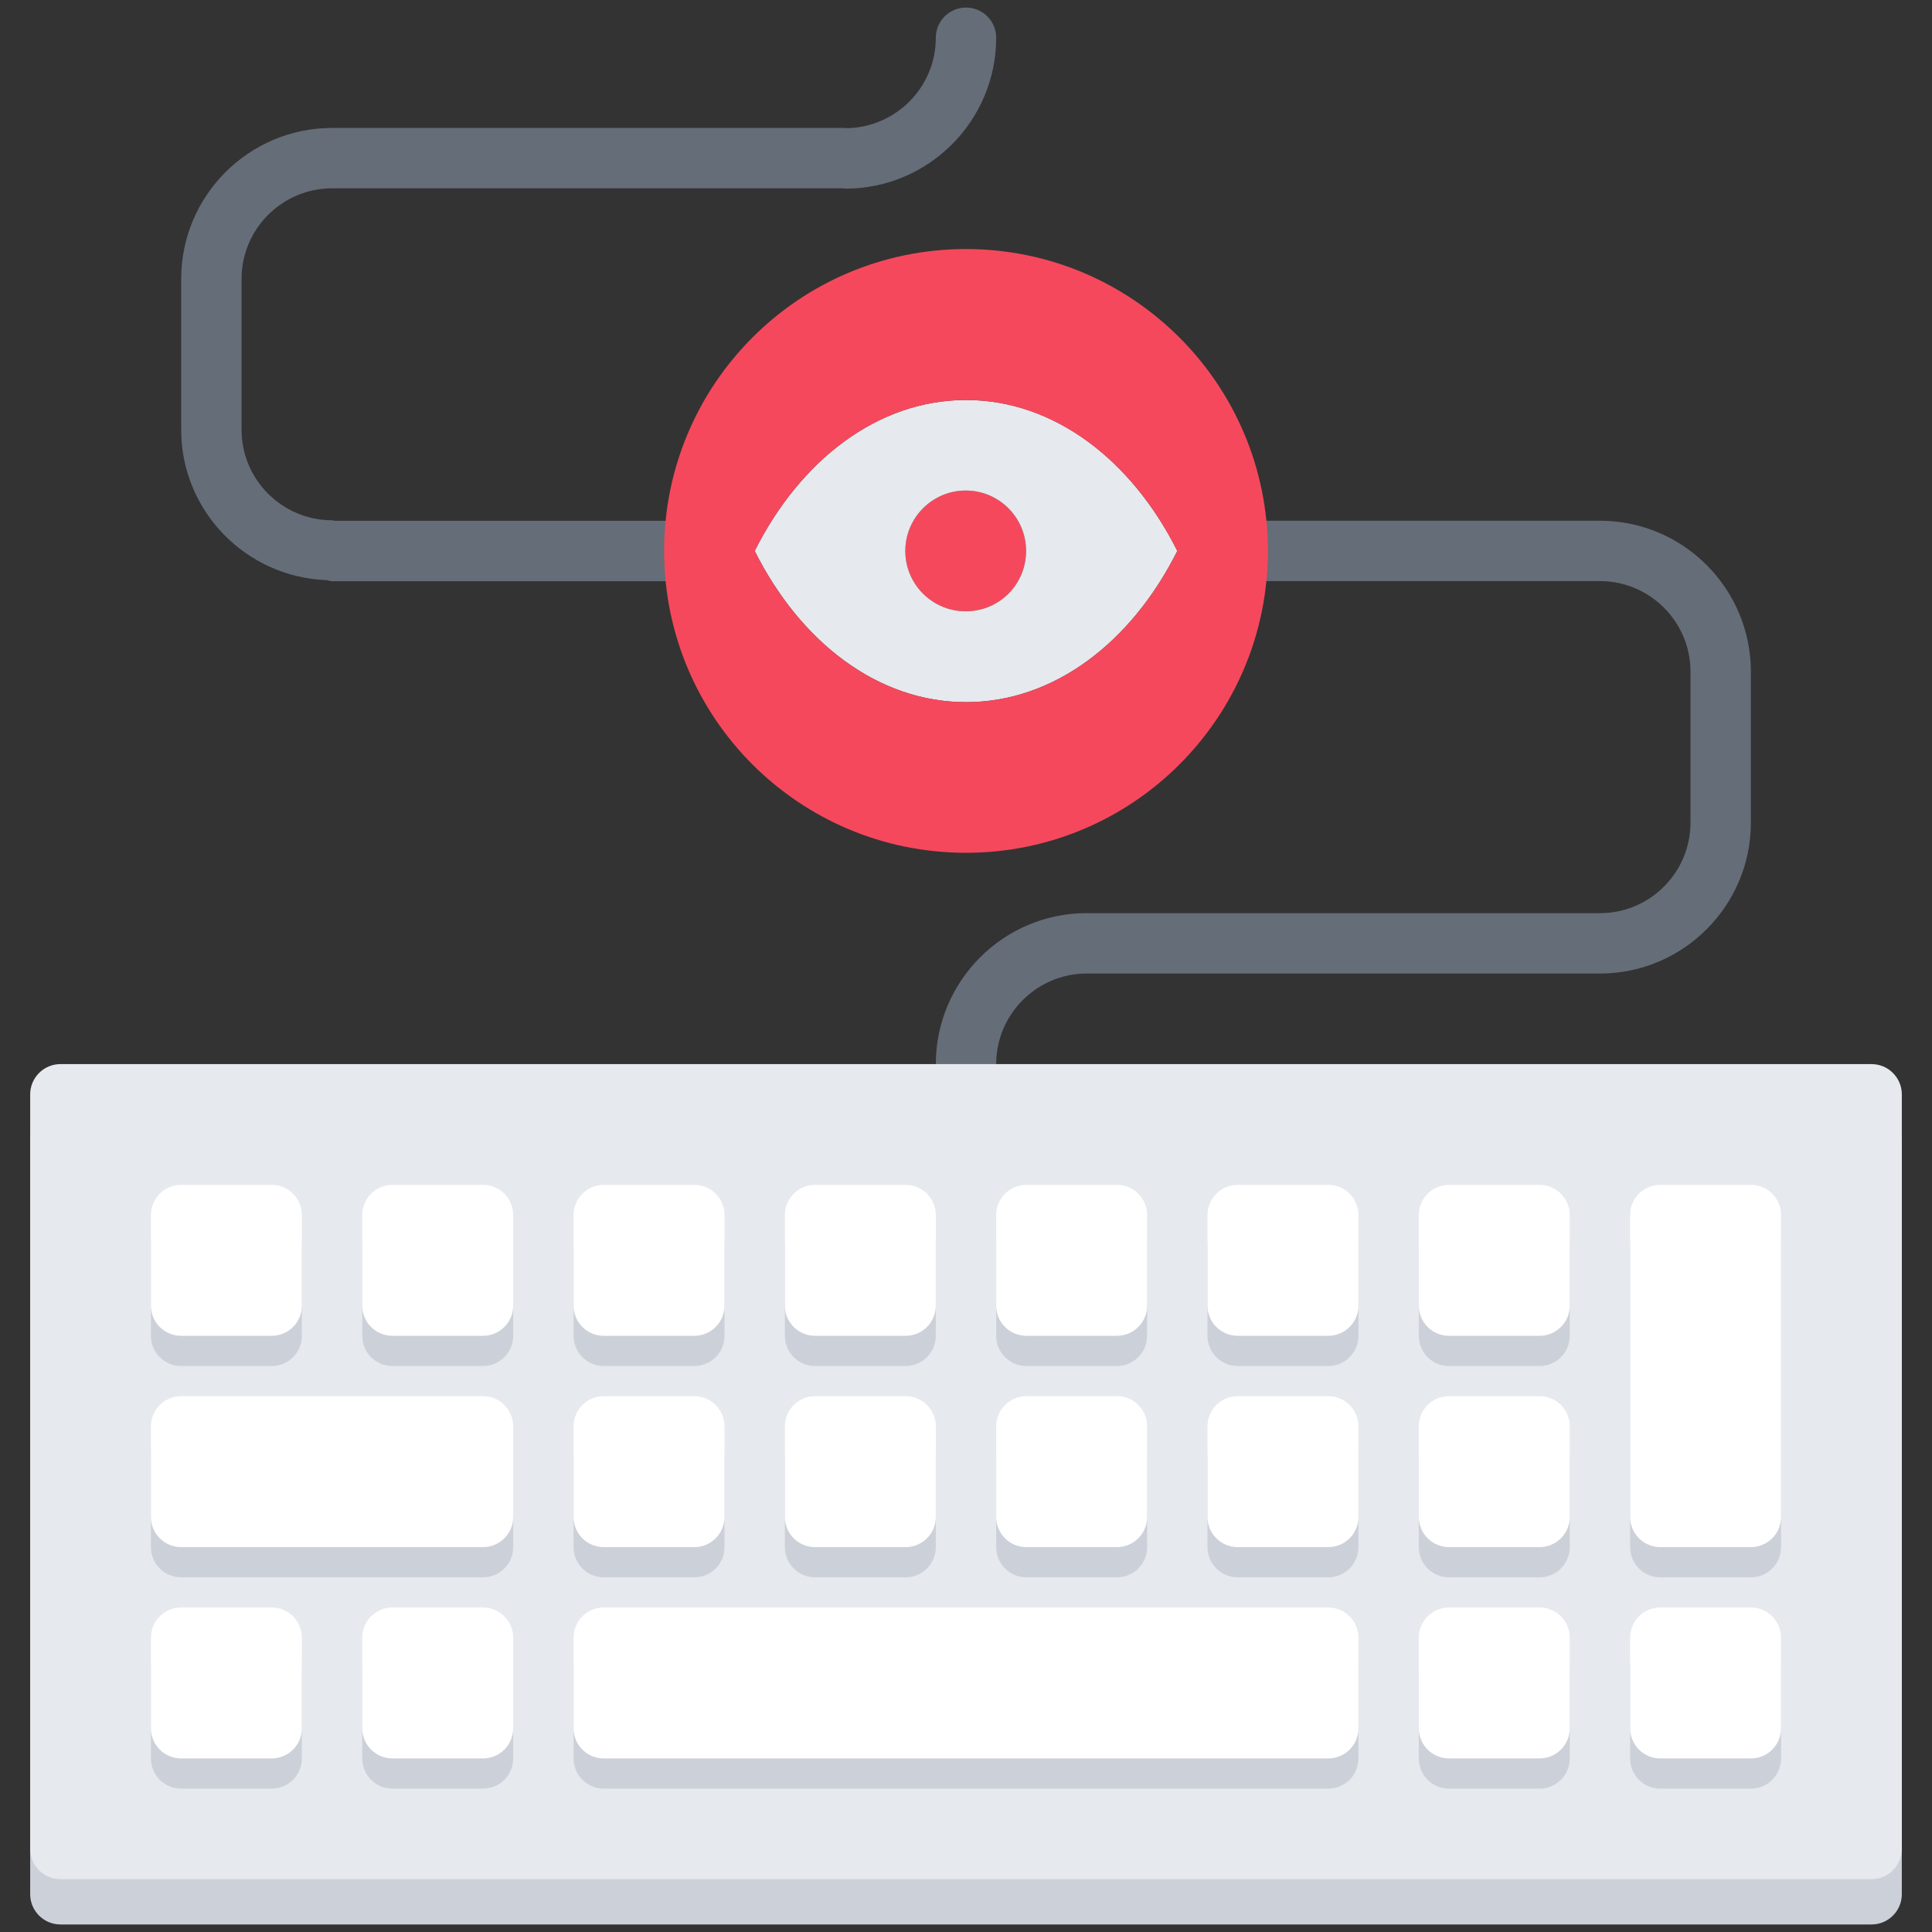 <?xml version="1.0"?>
<svg xmlns="http://www.w3.org/2000/svg" id="icons" enable-background="new 0 0 64 64" height="512px" viewBox="0 0 64 64" width="512px" class=""><rect x="0" y="0" width="64" height="64" fill="#333333" stroke="none"/><g><path d="m32 .25c-.553 0-1 .447-1 1 0 1.641-1.325 2.975-2.961 2.996-.014-.001-.025-.008-.039-.008h-16.998c-2.757 0-5 2.243-5 5v4.998c0 2.695 2.148 4.886 4.821 4.982.06.011.114.035.177.035h11c.553 0 1-.447 1-1s-.447-1-1-1h-10.911c-.03-.003-.056-.018-.087-.018-1.654 0-3-1.346-3-3v-4.997c0-1.654 1.346-3 3-3h16.939c.021.001.038.012.059.012 2.757 0 5-2.243 5-5 0-.553-.447-1-1-1z" fill="#656d78" data-original="#656D78" class=""/><path d="m53 17.25h-11c-.553 0-1 .447-1 1s.447 1 1 1h11c1.654 0 3 1.346 3 3v5c0 1.654-1.346 3-3 3h-16.989c-.004 0-.007-.002-.01-.002-2.758 0-5.001 2.244-5.001 5.002 0 .553.447 1 1 1s1-.447 1-1c0-1.652 1.343-2.997 2.994-3.001.002 0 .004.001.006.001h17c2.757 0 5-2.243 5-5v-5c0-2.757-2.243-5-5-5z" fill="#656d78" data-original="#656D78" class=""/><path d="m33 36.75c-.55 0-1.45 0-2 0h-29c-.55 0-1 .45-1 1v25c0 .55.45 1 1 1h60c.55 0 1-.45 1-1v-25c0-.55-.45-1-1-1z" fill="#ccd1d9" data-original="#CCD1D9"/><path d="m33 35.25c-.55 0-1.45 0-2 0h-29c-.55 0-1 .45-1 1v25c0 .55.45 1 1 1h60c.55 0 1-.45 1-1v-25c0-.55-.45-1-1-1z" fill="#e6e9ed" data-original="#E6E9ED" class=""/><path d="m31.99 16.25c1.109 0 2 .9 2 2 0 1.11-.891 2-2 2-1.101 0-2-.89-2-2 0-1.1.9-2 2-2z" fill="#5d9cec" data-original="#5D9CEC" class="active-path" data-old_color="#5d9cec" style="fill:#F6485C"/><path d="m32 13.25c2.92 0 5.49 1.99 7 5-1.51 3.02-4.08 5.01-7 5.01s-5.49-1.99-7-5.01c1.51-3.01 4.08-5 7-5zm1.99 5c0-1.1-.891-2-2-2-1.101 0-2 .9-2 2 0 1.11.899 2 2 2 1.11 0 2-.89 2-2z" fill="#e6e9ed" data-original="#E6E9ED" class=""/><path d="m32 8.25c5.521 0 10 4.48 10 10 0 5.53-4.479 10-10 10-5.53 0-10-4.47-10-10 0-5.52 4.47-10 10-10zm7 10c-1.51-3.01-4.08-5-7-5s-5.49 1.99-7 5c1.51 3.02 4.08 5.01 7 5.01s5.49-1.99 7-5.01z" fill="#5d9cec" data-original="#5D9CEC" class="active-path" data-old_color="#5d9cec" style="fill:#F6485C"/><g fill="#ccd1d9"><path d="m6 45.251h3c.553 0 1-.447 1-1v-3c0-.553-.447-1-1-1h-3c-.553 0-1 .447-1 1v3c0 .553.447 1 1 1z" data-original="#000000"/><path d="m16 40.251h-3c-.553 0-1 .447-1 1v3c0 .553.447 1 1 1h3c.553 0 1-.447 1-1v-3c0-.553-.447-1-1-1z" data-original="#000000"/><path d="m20 45.251h3c.553 0 1-.447 1-1v-3c0-.553-.447-1-1-1h-3c-.553 0-1 .447-1 1v3c0 .553.447 1 1 1z" data-original="#000000"/><path d="m27 45.251h3c.553 0 1-.447 1-1v-3c0-.553-.447-1-1-1h-3c-.553 0-1 .447-1 1v3c0 .553.447 1 1 1z" data-original="#000000"/><path d="m34 45.251h3c.553 0 1-.447 1-1v-3c0-.553-.447-1-1-1h-3c-.553 0-1 .447-1 1v3c0 .553.447 1 1 1z" data-original="#000000"/><path d="m44 40.251h-3c-.553 0-1 .447-1 1v3c0 .553.447 1 1 1h3c.553 0 1-.447 1-1v-3c0-.553-.447-1-1-1z" data-original="#000000"/><path d="m51 40.251h-3c-.553 0-1 .447-1 1v3c0 .553.447 1 1 1h3c.553 0 1-.447 1-1v-3c0-.553-.447-1-1-1z" data-original="#000000"/><path d="m16 47.251h-10c-.553 0-1 .447-1 1v3c0 .553.447 1 1 1h10c.553 0 1-.447 1-1v-3c0-.553-.447-1-1-1z" data-original="#000000"/><path d="m20 52.251h3c.553 0 1-.447 1-1v-3c0-.553-.447-1-1-1h-3c-.553 0-1 .447-1 1v3c0 .553.447 1 1 1z" data-original="#000000"/><path d="m27 52.251h3c.553 0 1-.447 1-1v-3c0-.553-.447-1-1-1h-3c-.553 0-1 .447-1 1v3c0 .553.447 1 1 1z" data-original="#000000"/><path d="m34 52.251h3c.553 0 1-.447 1-1v-3c0-.553-.447-1-1-1h-3c-.553 0-1 .447-1 1v3c0 .553.447 1 1 1z" data-original="#000000"/><path d="m44 47.251h-3c-.553 0-1 .447-1 1v3c0 .553.447 1 1 1h3c.553 0 1-.447 1-1v-3c0-.553-.447-1-1-1z" data-original="#000000"/><path d="m51 47.251h-3c-.553 0-1 .447-1 1v3c0 .553.447 1 1 1h3c.553 0 1-.447 1-1v-3c0-.553-.447-1-1-1z" data-original="#000000"/><path d="m58 40.251h-3c-.553 0-1 .447-1 1v10c0 .553.447 1 1 1h3c.553 0 1-.447 1-1v-10c0-.553-.447-1-1-1z" data-original="#000000"/><path d="m9 54.251h-3c-.553 0-1 .447-1 1v3c0 .553.447 1 1 1h3c.553 0 1-.447 1-1v-3c0-.553-.447-1-1-1z" data-original="#000000"/><path d="m16 54.251h-3c-.553 0-1 .447-1 1v3c0 .553.447 1 1 1h3c.553 0 1-.447 1-1v-3c0-.553-.447-1-1-1z" data-original="#000000"/><path d="m44 54.251h-24c-.553 0-1 .447-1 1v3c0 .553.447 1 1 1h24c.553 0 1-.447 1-1v-3c0-.553-.447-1-1-1z" data-original="#000000"/><path d="m51 54.251h-3c-.553 0-1 .447-1 1v3c0 .553.447 1 1 1h3c.553 0 1-.447 1-1v-3c0-.553-.447-1-1-1z" data-original="#000000"/><path d="m58 54.251h-3c-.553 0-1 .447-1 1v3c0 .553.447 1 1 1h3c.553 0 1-.447 1-1v-3c0-.553-.447-1-1-1z" data-original="#000000"/></g><path d="m6 44.25h3c.553 0 1-.447 1-1v-3c0-.553-.447-1-1-1h-3c-.553 0-1 .447-1 1v3c0 .553.447 1 1 1z" fill="#fff" data-original="#FFF" class=""/><path d="m16 39.25h-3c-.553 0-1 .447-1 1v3c0 .553.447 1 1 1h3c.553 0 1-.447 1-1v-3c0-.553-.447-1-1-1z" fill="#fff" data-original="#FFF" class=""/><path d="m20 44.25h3c.553 0 1-.447 1-1v-3c0-.553-.447-1-1-1h-3c-.553 0-1 .447-1 1v3c0 .553.447 1 1 1z" fill="#fff" data-original="#FFF" class=""/><path d="m27 44.25h3c.553 0 1-.447 1-1v-3c0-.553-.447-1-1-1h-3c-.553 0-1 .447-1 1v3c0 .553.447 1 1 1z" fill="#fff" data-original="#FFF" class=""/><path d="m34 44.25h3c.553 0 1-.447 1-1v-3c0-.553-.447-1-1-1h-3c-.553 0-1 .447-1 1v3c0 .553.447 1 1 1z" fill="#fff" data-original="#FFF" class=""/><path d="m44 39.25h-3c-.553 0-1 .447-1 1v3c0 .553.447 1 1 1h3c.553 0 1-.447 1-1v-3c0-.553-.447-1-1-1z" fill="#fff" data-original="#FFF" class=""/><path d="m51 39.25h-3c-.553 0-1 .447-1 1v3c0 .553.447 1 1 1h3c.553 0 1-.447 1-1v-3c0-.553-.447-1-1-1z" fill="#fff" data-original="#FFF" class=""/><path d="m16 46.25h-10c-.553 0-1 .447-1 1v3c0 .553.447 1 1 1h10c.553 0 1-.447 1-1v-3c0-.553-.447-1-1-1z" fill="#fff" data-original="#FFF" class=""/><path d="m20 51.25h3c.553 0 1-.447 1-1v-3c0-.553-.447-1-1-1h-3c-.553 0-1 .447-1 1v3c0 .553.447 1 1 1z" fill="#fff" data-original="#FFF" class=""/><path d="m27 51.25h3c.553 0 1-.447 1-1v-3c0-.553-.447-1-1-1h-3c-.553 0-1 .447-1 1v3c0 .553.447 1 1 1z" fill="#fff" data-original="#FFF" class=""/><path d="m34 51.25h3c.553 0 1-.447 1-1v-3c0-.553-.447-1-1-1h-3c-.553 0-1 .447-1 1v3c0 .553.447 1 1 1z" fill="#fff" data-original="#FFF" class=""/><path d="m44 46.25h-3c-.553 0-1 .447-1 1v3c0 .553.447 1 1 1h3c.553 0 1-.447 1-1v-3c0-.553-.447-1-1-1z" fill="#fff" data-original="#FFF" class=""/><path d="m51 46.25h-3c-.553 0-1 .447-1 1v3c0 .553.447 1 1 1h3c.553 0 1-.447 1-1v-3c0-.553-.447-1-1-1z" fill="#fff" data-original="#FFF" class=""/><path d="m58 39.25h-3c-.553 0-1 .447-1 1v10c0 .553.447 1 1 1h3c.553 0 1-.447 1-1v-10c0-.553-.447-1-1-1z" fill="#fff" data-original="#FFF" class=""/><path d="m9 53.25h-3c-.553 0-1 .447-1 1v3c0 .553.447 1 1 1h3c.553 0 1-.447 1-1v-3c0-.553-.447-1-1-1z" fill="#fff" data-original="#FFF" class=""/><path d="m16 53.25h-3c-.553 0-1 .447-1 1v3c0 .553.447 1 1 1h3c.553 0 1-.447 1-1v-3c0-.553-.447-1-1-1z" fill="#fff" data-original="#FFF" class=""/><path d="m44 53.25h-24c-.553 0-1 .447-1 1v3c0 .553.447 1 1 1h24c.553 0 1-.447 1-1v-3c0-.553-.447-1-1-1z" fill="#fff" data-original="#FFF" class=""/><path d="m51 53.25h-3c-.553 0-1 .447-1 1v3c0 .553.447 1 1 1h3c.553 0 1-.447 1-1v-3c0-.553-.447-1-1-1z" fill="#fff" data-original="#FFF" class=""/><path d="m58 53.25h-3c-.553 0-1 .447-1 1v3c0 .553.447 1 1 1h3c.553 0 1-.447 1-1v-3c0-.553-.447-1-1-1z" fill="#fff" data-original="#FFF" class=""/></g> </svg>
